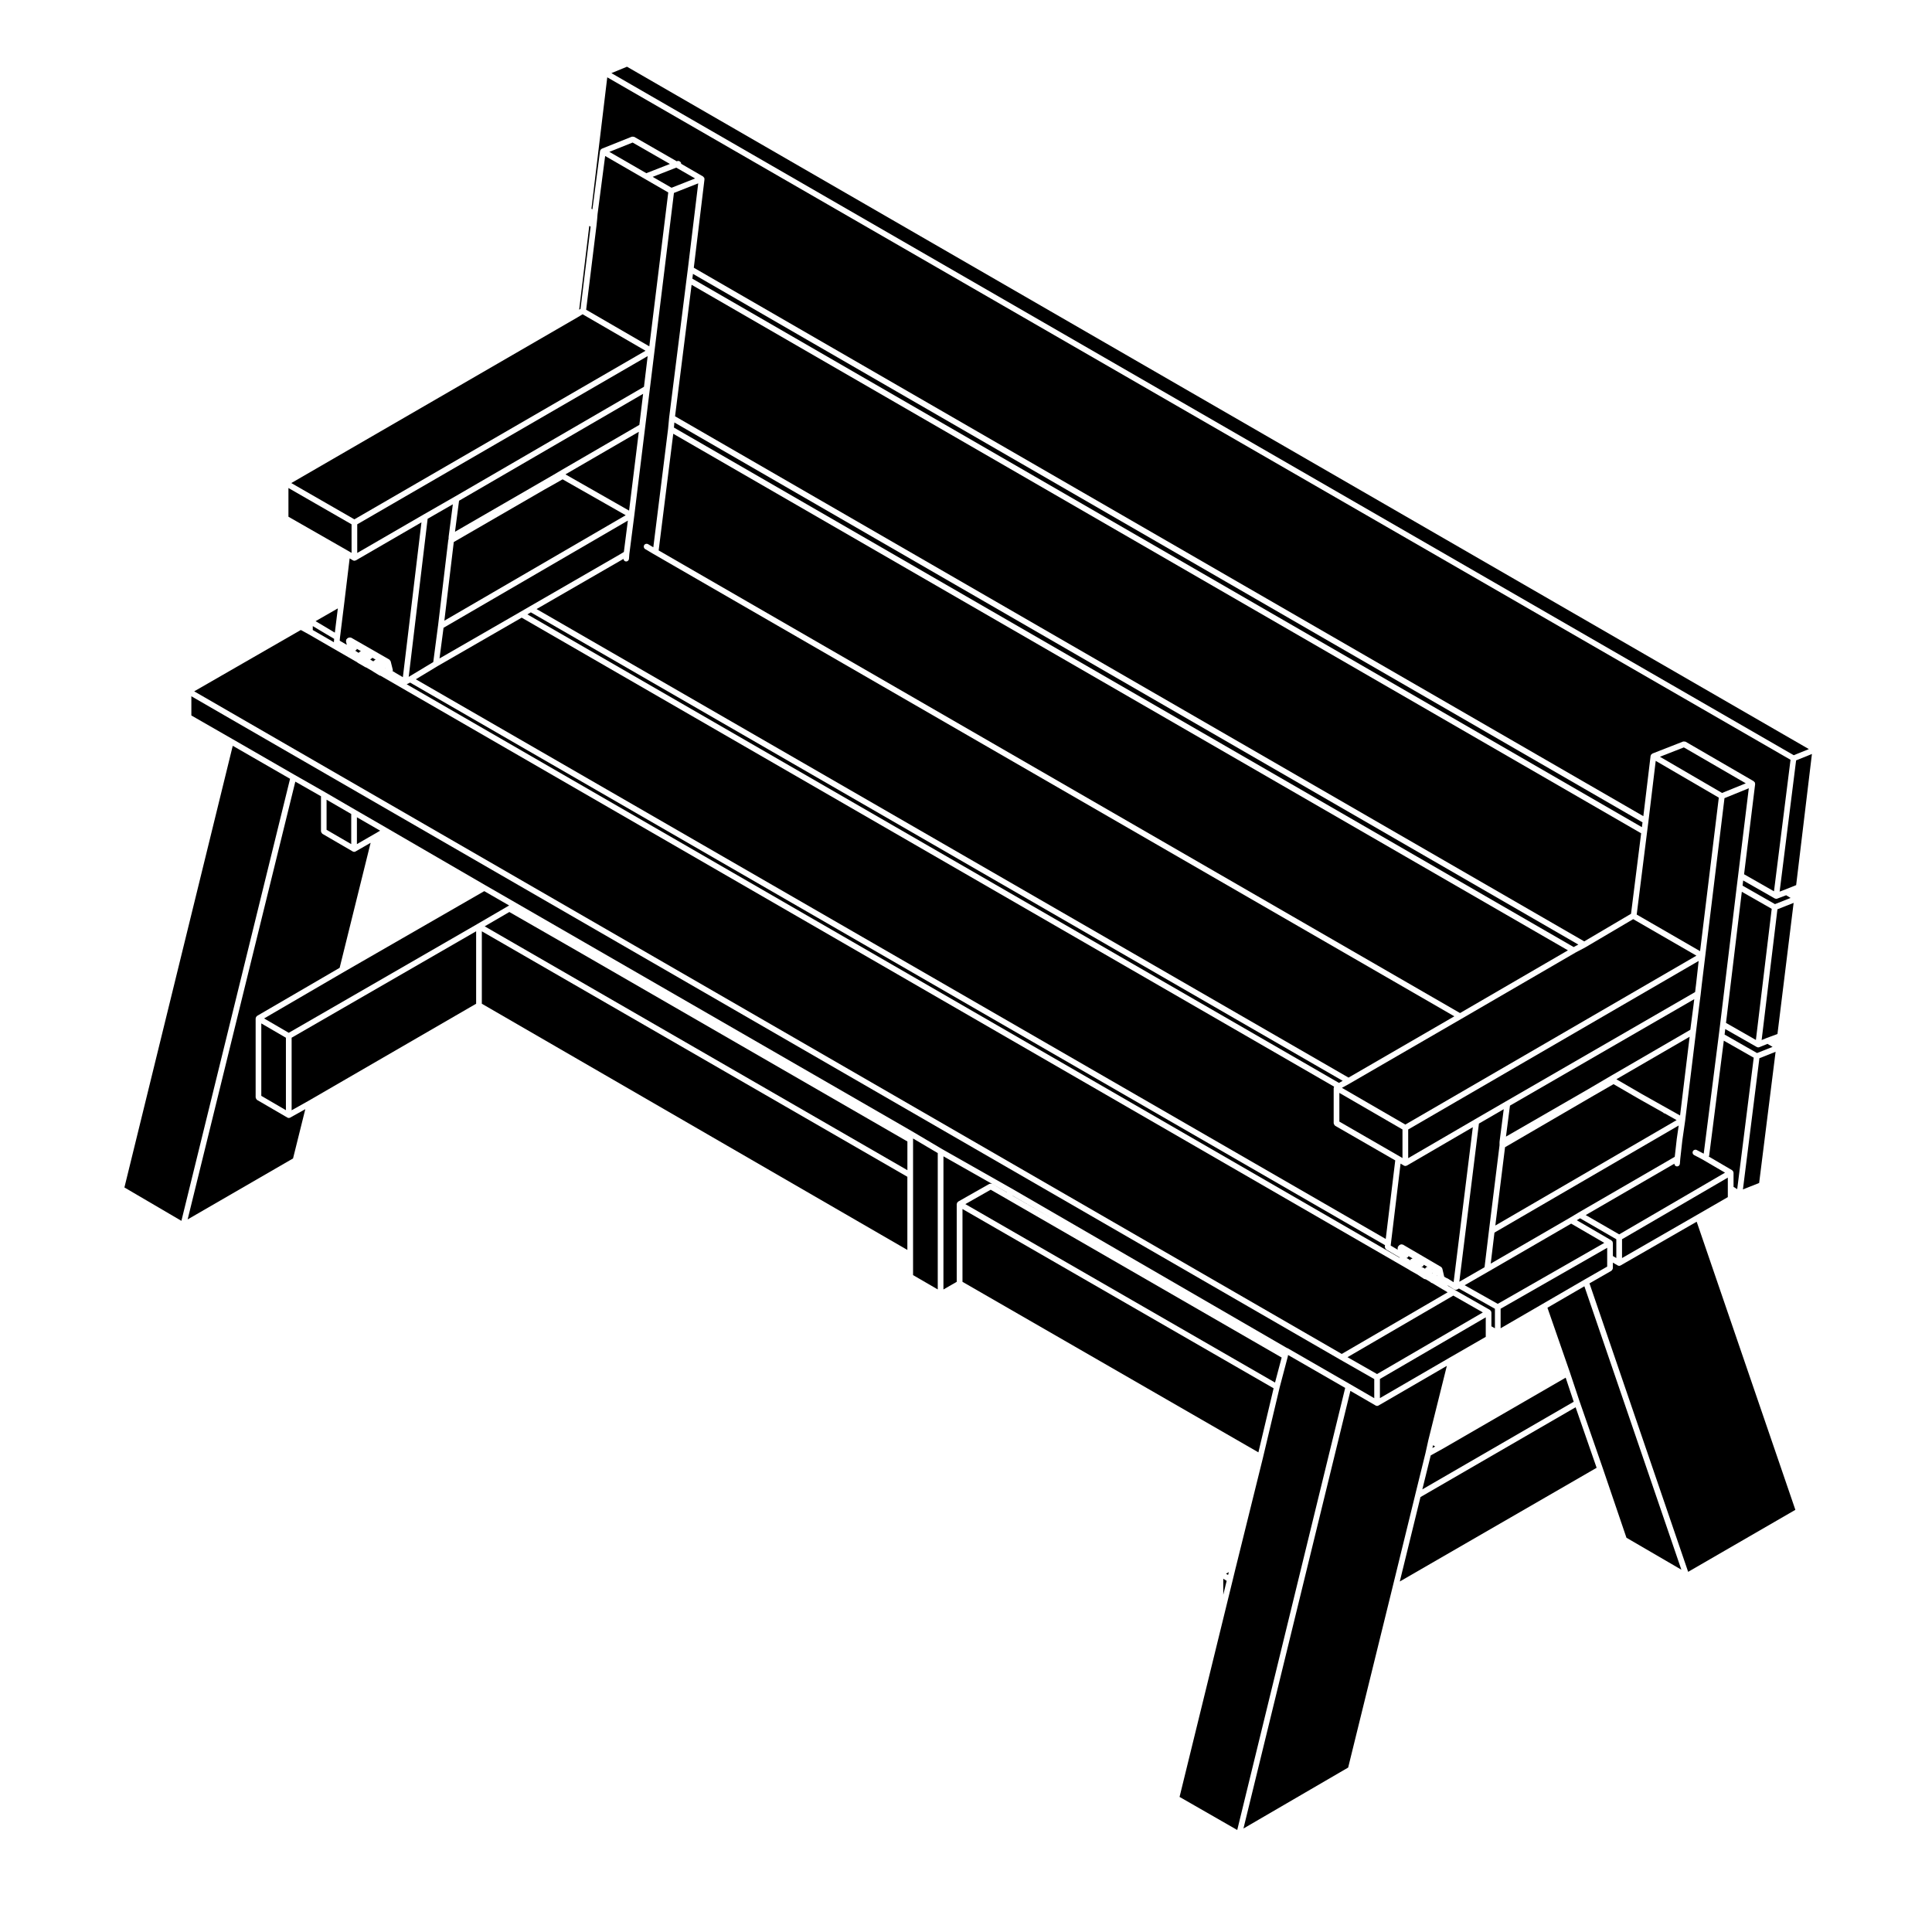<?xml version="1.0" encoding="UTF-8"?>
<!-- Uploaded to: ICON Repo, www.svgrepo.com, Generator: ICON Repo Mixer Tools -->
<svg fill="#000000" width="800px" height="800px" version="1.1" viewBox="144 144 512 512" xmlns="http://www.w3.org/2000/svg">
 <g>
  <path d="m327.48 217.85 251.64 145.36 0.164-1.281-251.64-145.35z"/>
  <path d="m246.12 321.11 0.07 0.027-0.016-0.059-0.059 0.02z"/>
  <path d="m242.96 319.28c0.039-0.07 0.082-0.141 0.125-0.195 0.035-0.035 0.09-0.023 0.133-0.055 0.035-0.02 0.035-0.066 0.074-0.082l0.188-0.102c0.039-0.02 0.082 0.004 0.121-0.004l-0.953-0.551c-0.031 0.059-0.023 0.125-0.07 0.18-0.02 0.02-0.055 0.012-0.074 0.031-0.066 0.074-0.145 0.102-0.23 0.141-0.031 0.016-0.066 0.023-0.098 0.039-0.047 0.016-0.082 0.047-0.125 0.055l0.227 0.105c0.051 0.023 0.055 0.074 0.09 0.105 0.012 0.004 0.02 0.004 0.02 0.012 0.012 0.004 0.012 0 0.02 0l0.039 0.023c0.012 0.012 0.035 0.012 0.051 0.02v0.012z"/>
  <path d="m233.53 305.23-5.894 3.383 5.102 3.043z"/>
  <path d="m238.11 316.42 0.211 0.141 0.754 0.48c0.039-0.07 0.035-0.152 0.098-0.207 0.016-0.016 0.039-0.012 0.055-0.023 0.109-0.125 0.266-0.195 0.441-0.227l-1.102-0.641c-0.039 0.105-0.039 0.215-0.117 0.297-0.102 0.082-0.211 0.141-0.34 0.18z"/>
  <path d="m220.44 280.94 15.984 9.141 0.004 0.004h0.012l0.73 0.438v-7.574l-16.73-9.621z"/>
  <path d="m238.29 292.5c-0.082 0.051-0.168 0.059-0.262 0.074-0.035 0.004-0.074 0.031-0.105 0.031-0.133 0-0.266-0.039-0.379-0.105h-0.012l-0.871-0.523-1.441 11.934v0.004l-1.125 9.074-0.066 0.801 1.883 1.098-0.215-0.855v-0.004l-0.004-0.012c-0.016-0.059 0.023-0.105 0.023-0.16 0-0.102 0-0.172 0.039-0.266 0.012-0.047-0.012-0.09 0.016-0.133h0.004c0.031-0.055 0.102-0.07 0.137-0.105 0.035-0.035 0.039-0.105 0.09-0.137l0.277-0.191c0.039-0.023 0.09-0.004 0.125-0.023 0.098-0.039 0.172-0.055 0.273-0.059 0.105 0 0.18 0 0.281 0.039 0.039 0.012 0.09-0.012 0.125 0.016l10.098 5.793v0.004c0.012 0.004 0.012 0.012 0.02 0.016h0.012c0.082 0.055 0.102 0.141 0.145 0.211 0.004 0.012 0.012 0.012 0.012 0.02 0.059 0.074 0.137 0.125 0.16 0.211 0 0.004 0.004 0.004 0.004 0.004l0.562 2.254c0.035 0.125-0.023 0.242-0.055 0.359l0.125 0.047c0.035 0.012 0.039 0.051 0.07 0.066s0.07 0 0.098 0.016l0.535 0.352 1.898 1.109 4.922-41.031-17.398 10.086c0.012-0.012 0.004-0.012 0-0.012z"/>
  <path d="m220.87 350.39-15.188-8.75-28.711 117.05 15.102 8.848z"/>
  <path d="m237.08 367.7v-7.981l-6.535-3.793v7.981z"/>
  <path d="m226.89 309.92v1.043l5.617 3.25c0-0.023-0.02-0.039-0.02-0.07l0.066-0.84z"/>
  <path d="m221.66 451 3.246-13.055-3.996 2.227-0.004 0.004c-0.117 0.066-0.242 0.098-0.367 0.098-0.133 0-0.266-0.031-0.371-0.102h-0.004l-8.039-4.676c-0.035-0.02-0.035-0.059-0.066-0.082-0.082-0.066-0.117-0.137-0.168-0.227s-0.098-0.156-0.105-0.258c-0.004-0.039-0.039-0.059-0.039-0.098v-20.949c0-0.035 0.039-0.059 0.039-0.098 0.012-0.07 0.023-0.117 0.051-0.18 0.016-0.035-0.004-0.074 0.016-0.105 0.02-0.031 0.059-0.035 0.086-0.059 0.039-0.059 0.082-0.098 0.125-0.137 0.031-0.02 0.031-0.059 0.059-0.082l21.887-12.742 8.207-33.129-3.984 2.293c-0.117 0.066-0.246 0.105-0.379 0.105-0.133 0-0.262-0.039-0.379-0.105l-8.039-4.676c-0.031-0.02-0.035-0.059-0.059-0.082-0.082-0.066-0.121-0.137-0.172-0.227-0.055-0.09-0.098-0.156-0.105-0.258-0.004-0.035-0.035-0.059-0.035-0.098v-9.289l-6.801-3.875-28.539 116.02z"/>
  <path d="m523.05 483.74-1.219-0.719-0.062-0.004c-0.012 0-0.02 0.012-0.023 0.012-0.02 0-0.039-0.031-0.059-0.031-0.121-0.012-0.242-0.031-0.344-0.102l-1.832-1.199-0.098-0.051h-0.004l-0.039-0.02c-0.012-0.004-0.012-0.012-0.012-0.016-0.012-0.004-0.02-0.004-0.02-0.004l-1.691-0.941c-0.02-0.016-0.023-0.047-0.051-0.066-0.023-0.016-0.059-0.012-0.09-0.031l-0.031-0.035-272.64-157.46c-0.102-0.012-0.203-0.023-0.297-0.082l-1.684-1.031c-0.016-0.012-0.016-0.035-0.031-0.047l-0.059-0.035c-0.016-0.012-0.039-0.004-0.059-0.02 0-0.004-0.004-0.016-0.012-0.02l-1.672-0.961c-0.121-0.035-0.25-0.051-0.344-0.137-0.004-0.004-0.004-0.012-0.012-0.016l-1.727-0.996c-0.004-0.004-0.004-0.012-0.012-0.016-0.016-0.004-0.023-0.016-0.035-0.023-0.102-0.051-0.176-0.098-0.246-0.18l-12.891-7.445-2.035-1.109-28.25 16.254 304.11 175.6 28.059-16.332-4.09-2.445c-0.211-0.023-0.375-0.129-0.5-0.285z"/>
  <path d="m296.95 228.16h-0.004l-0.008 0.004-75.742 43.852 16.719 9.613 77.156-44.676-16.676-9.668z"/>
  <path d="m242.95 365.18 0.012-0.004h0.004l0.008-0.004 1.766-1.035-6.156-3.551v7.113z"/>
  <path d="m540.17 496.01v-5.172l-9.539-5.367-0.469 0.262h-0.004c-0.105 0.066-0.238 0.098-0.363 0.098h-0.098c-0.023-0.004-0.039-0.035-0.066-0.039-0.082-0.02-0.156-0.031-0.23-0.07-0.004 0-0.012 0-0.016-0.004l-1.672-1.059c-0.004 0.004-0.004 0.012-0.012 0.016l-0.047 0.047 1.859 1.113h0.004l9.336 5.316c0.035 0.02 0.035 0.059 0.066 0.09 0.055 0.039 0.098 0.074 0.137 0.125 0.02 0.031 0.059 0.031 0.082 0.059 0.02 0.035 0 0.07 0.012 0.105 0.031 0.066 0.039 0.109 0.051 0.18 0.012 0.039 0.039 0.059 0.039 0.102v3.68z"/>
  <path d="m252.68 324.89-0.902 0.449 263.14 151.98c0.016-0.02 0.012-0.051 0.031-0.07l-3.582-2.106c-0.039-0.031-0.051-0.082-0.082-0.105-0.082-0.07-0.125-0.137-0.172-0.227s-0.074-0.168-0.082-0.266c-0.004-0.051-0.047-0.082-0.039-0.125l0.047-0.441z"/>
  <path d="m536.97 491.81-7.828-4.465-28.043 16.324 7.836 4.469z"/>
  <path d="m315.64 238.37-76.969 44.578v7.59l17.574-10.18 8.324-4.773h0.004l50.086-29.086z"/>
  <path d="m537.74 498.28v-5.172l-28.047 16.332v5.074l18.512-10.746z"/>
  <path d="m257.33 281.48-5.019 41.902 0.02-0.016 6.488-3.91 1.266-9.648h0.004l2.711-22.715c0-0.02 0.02-0.031 0.023-0.051 0.004-0.047 0.02-0.074 0.035-0.109 0.012-0.023-0.004-0.051 0.004-0.074l0.016-0.035 0.008-0.48c0-0.016 0.02-0.031 0.02-0.047 0-0.02-0.016-0.035-0.012-0.055l1.113-8.594z"/>
  <path d="m609.79 421.53c-0.07-0.016-0.145-0.02-0.215-0.059l-8.363-4.762-0.176 1.457 8.594 4.902 4.125-1.633-1.355-0.801-2.172 0.887c-0.098 0.039-0.188 0.055-0.289 0.055h-0.09c-0.023-0.012-0.031-0.039-0.059-0.047z"/>
  <path d="m569.92 479.66v-4.981l-28.242 16.148v5.176l11.125-6.453 11.121-6.453z"/>
  <path d="m614.98 382.15c-0.09 0.035-0.18 0.051-0.273 0.051-0.004 0-0.004-0.004-0.004-0.004h-0.09c-0.023-0.004-0.039-0.031-0.059-0.039-0.082-0.016-0.152-0.02-0.223-0.059l-8.367-4.766-0.168 1.371 8.59 4.898 4.141-1.637-1.18-0.711z"/>
  <path d="m302.08 203.75v0.008l-2.742 22.324 16.738 9.703 5.019-40.785-16.723-9.66-2.016 15.434-0.09 1.172h-0.008l0.008 0.012-0.184 1.781z"/>
  <path d="m297.49 226.07 0.348-0.207 2.68-21.801-0.355-0.199z"/>
  <path d="m605.6 380.33-4.191 34.75 7.922 4.519 4.191-34.754z"/>
  <path d="m615.62 380.29 1.535-0.582 2.844-1.141 4.18-34.75-4.191 1.691z"/>
  <path d="m573.47 479.36c-0.109 0.07-0.242 0.102-0.371 0.102-0.125 0-0.262-0.031-0.371-0.102h-0.004l-1.293-0.746-0.004 1.492c0 0.039-0.031 0.059-0.039 0.102-0.012 0.102-0.055 0.168-0.105 0.258-0.055 0.09-0.098 0.156-0.172 0.215-0.031 0.023-0.031 0.07-0.059 0.086l-5.824 3.34 26.148 76.449 28.414-16.434-26.152-76.355z"/>
  <path d="m601.89 461.25v-5.168l-28.035 16.328v4.988l19.816-11.406z"/>
  <path d="m554.09 490.56 5.969 17.18v0.012l2.609 7.828h0.008l6.074 17.496 6.277 18.441 14.555 8.473-25.703-75.113z"/>
  <path d="m604.38 459.13 4.375-34.828-7.93-4.516-3.879 30.496c-0.004 0.031-0.035 0.039-0.039 0.07-0.016 0.059-0.039 0.102-0.066 0.145l6.188 3.621c0.031 0.016 0.031 0.055 0.059 0.082 0.051 0.039 0.09 0.082 0.125 0.125 0.023 0.031 0.066 0.031 0.082 0.059 0.02 0.035 0 0.074 0.02 0.105 0.023 0.066 0.039 0.117 0.051 0.188 0.004 0.031 0.039 0.055 0.039 0.09v3.773z"/>
  <path d="m509.32 516.48c-0.117 0.07-0.246 0.102-0.379 0.102-0.133 0-0.262-0.031-0.371-0.102h-0.004l-6.699-3.883-28.34 115.98 27.75-16.156 11.801-47.941v-0.016c0-0.004 0.004-0.004 0.004-0.004l5.981-24.395v-0.012-0.004l2.715-11.008 0.742-3.359c0-0.004 0.004-0.004 0.004-0.012v-0.012l4.902-19.688z"/>
  <path d="m520.44 540.74-5.481 22.371 52.164-30.133-5.57-16.039z"/>
  <path d="m219.77 419.01-6.523-3.793v19.195l6.523 3.797z"/>
  <path d="m614.55 422.74-4.293 1.699-4.363 34.766 4.297-1.703z"/>
  <path d="m318.55 289.87 212.37 122.6 28.598-16.621-237.1-136.9z"/>
  <path d="m619.33 383.27-4.293 1.703-4.184 34.648 1.328-0.539h0.008l0.012-0.008 2.844-1.055z"/>
  <path d="m384.46 455.86-112.77-65.055v19.195l112.77 65.246z"/>
  <path d="m278.98 385.69-6.531 3.797 112.02 64.625v-7.609l-87.629-50.562z"/>
  <path d="m385.97 455.42v26.496l6.543 3.797v-36.133l-6.543-3.867z"/>
  <path d="m270.18 410v-19.203l-48.895 28.207v19.23l4.383-2.453z"/>
  <path d="m205.56 339.83 16.547 9.539h0.004l8.051 4.586c0.004 0.004 0 0.004 0.004 0.004l8.039 4.676 8.414 4.863v0.004l26.098 15.148 8.125 4.68 18.148 10.469 86.602 49.941v0.004h0.012l8.051 4.766v0.004l18.305 10.375h0.004 0.004l72.98 42.285h0.012c0.031 0 0.039 0.039 0.07 0.047l0.039 0.023c0.039 0.016 0.086-0.012 0.117 0.016l16.559 9.539 6.445 3.734v-5.066l-8.969-5.117h-0.004v-0.004h-0.004l-304.5-175.83v5.09l10.848 6.227c-0.004 0-0.004 0 0 0z"/>
  <path d="m270.55 388.84 8.035-4.68h0.012v-0.008l0.34-0.184-6.602-3.805-37.309 21.477-21.039 12.258 6.535 3.805 50.027-28.859z"/>
  <path d="m394.01 485.73 3.531-2.031v-20.602c0-0.039 0.039-0.059 0.039-0.102 0.012-0.07 0.023-0.117 0.051-0.18 0.016-0.035 0-0.066 0.016-0.098 0.016-0.035 0.059-0.039 0.082-0.066 0.047-0.055 0.086-0.098 0.137-0.133 0.031-0.031 0.035-0.07 0.066-0.09l8.238-4.676c0.031-0.02 0.07 0 0.102-0.016 0.102-0.035 0.176-0.035 0.277-0.035 0.102 0 0.188 0 0.277 0.039 0.035 0.012 0.07-0.012 0.102 0.012l3.914 2.246v-0.035l-16.816-9.527-0.004 35.293z"/>
  <path d="m481.52 511.91-82.453-47.508v19.293l78.422 45.191z"/>
  <path d="m469.64 560.63-0.734 0.414 0.551 0.348z"/>
  <path d="m406.54 459.29-6.715 3.809 82.074 47.293 1.754-6.629-72.449-41.789v-0.008z"/>
  <path d="m412.34 460.88 11.652 6.711-11.652-6.742z"/>
  <path d="m468.18 566.62 0.895-3.676-0.895-0.57z"/>
  <path d="m516.8 452.89c-0.117 0.066-0.246 0.105-0.371 0.105-0.137 0-0.266-0.039-0.379-0.105h-0.016l-0.867-0.523-2.57 21.277v0.004l-0.047 0.441 1.879 1.109-0.055-0.23c-0.012-0.031 0.016-0.059 0.012-0.09-0.012-0.098 0.02-0.168 0.039-0.262 0.02-0.07-0.012-0.137 0.031-0.203 0-0.004 0.004-0.004 0.012-0.012 0.016-0.031 0.051-0.035 0.07-0.059 0.02-0.031 0.012-0.059 0.031-0.082l0.289-0.297c0.051-0.051 0.121-0.047 0.188-0.082 0.086-0.051 0.156-0.102 0.258-0.109 0.102-0.012 0.18 0.016 0.281 0.039 0.07 0.016 0.137-0.012 0.203 0.023l10.098 5.906h0.004c0.035 0.02 0.047 0.059 0.07 0.082 0.023 0.02 0.059 0.016 0.086 0.039 0.051 0.051 0.039 0.117 0.074 0.176 0.035 0.066 0.105 0.105 0.117 0.176 0.004 0 0.004 0 0.004 0.012l0.492 2.117 0.59 0.344 0.215 0.082c0.02 0.004 0.02 0.023 0.035 0.031 0.016 0.012 0.035 0 0.047 0.004 0.02 0.004 0.02 0.023 0.031 0.035 0.016 0.004 0.031 0 0.047 0.004l1.523 0.957 5.09-41.082-17.477 10.176c-0.027-0.004-0.035-0.012-0.035-0.004z"/>
  <path d="m524.33 527.33-0.562-0.324-0.156 0.73z"/>
  <path d="m304.93 164.49-4.191 34.832 0.262 0.145 2.012-15.445c0-0.039 0.039-0.059 0.051-0.102 0.02-0.051 0.016-0.09 0.039-0.133 0.004-0.016-0.004-0.035 0.004-0.051 0.023-0.039 0.074-0.047 0.105-0.086 0.059-0.07 0.109-0.121 0.195-0.168 0.031-0.02 0.035-0.059 0.07-0.07l7.945-3.18c0.016-0.012 0.031 0.004 0.051 0 0.098-0.035 0.188-0.004 0.289 0 0.102 0.012 0.188-0.004 0.277 0.039 0.016 0.004 0.031-0.004 0.051 0.004l11.25 6.465 0.16-0.066c0.051-0.02 0.102 0.012 0.145 0 0.047-0.012 0.082-0.051 0.125-0.051 0.059 0 0.09 0.047 0.141 0.059 0.105 0.02 0.176 0.051 0.262 0.105 0.086 0.055 0.137 0.109 0.188 0.195 0.035 0.047 0.098 0.059 0.109 0.109 0.02 0.051-0.016 0.098-0.004 0.141 0.012 0.047 0.059 0.082 0.059 0.133v0.047l5.793 3.356c0.051 0.023 0.055 0.086 0.098 0.117 0.066 0.055 0.109 0.105 0.156 0.176 0.02 0.035 0.066 0.047 0.082 0.086 0.004 0.016-0.004 0.031 0 0.047 0.02 0.059 0.004 0.109 0.004 0.18 0.012 0.051 0.051 0.09 0.039 0.137l-2.832 23.441 251.64 145.34 1.918-15.973c0-0.047 0.039-0.066 0.055-0.105 0.016-0.055 0.016-0.102 0.035-0.141 0.012-0.016 0-0.031 0.012-0.047 0.02-0.047 0.07-0.047 0.102-0.082 0.059-0.074 0.117-0.121 0.195-0.172 0.035-0.02 0.039-0.059 0.082-0.074l8.137-3.184c0.016-0.004 0.031 0.004 0.047 0 0.098-0.031 0.18 0 0.289 0.004 0.105 0.012 0.195-0.004 0.289 0.039 0.016 0.004 0.023 0 0.039 0.004l18.051 10.473c0.047 0.023 0.051 0.086 0.09 0.109 0.066 0.059 0.109 0.105 0.156 0.176 0.02 0.035 0.059 0.039 0.082 0.082 0.004 0.02-0.012 0.035 0 0.055 0.02 0.059 0 0.117 0.012 0.18 0 0.051 0.047 0.09 0.039 0.141l-2.934 23.91 7.926 4.519 4.383-34.855z"/>
  <path d="m526.25 527.99h-0.004l-0.008 0.004h-0.004l-3.078 1.707-2.219 8.996 40.113-23.219-2.129-6.383z"/>
  <path d="m572.34 477.39v-4.977l-9.613-5.559-0.867 0.523 9.191 5.344c0.031 0.02 0.035 0.059 0.059 0.082 0.059 0.047 0.098 0.082 0.137 0.137 0.02 0.031 0.059 0.031 0.082 0.059 0.02 0.035 0 0.07 0.016 0.105 0.023 0.059 0.039 0.105 0.051 0.176 0.004 0.039 0.035 0.059 0.035 0.098v3.481z"/>
  <path d="m601.15 454.77-6.074-3.551-2.125-1.113c-0.367-0.191-0.52-0.648-0.316-1.02 0.191-0.367 0.656-0.52 1.02-0.316l1.805 0.945 0.047-0.02 3.969-31.211v-0.004l0.383-3.074 4.387-36.379v-0.004l0.371-2.992v-0.004l2.832-23.129-6.445 2.625-6.012 49.348-0.289 2.578s-0.004 0-0.004 0.004 0.004 0.004 0.004 0.012l-0.441 3.394-3.672 30.078v0.012 0.004l-0.754 5.238-0.551 4.926-0.098 1.289c-0.023 0.398-0.359 0.707-0.75 0.707-0.02 0-0.035 0-0.055-0.004-0.379-0.023-0.645-0.336-0.664-0.715l-23.488 13.609 8.867 5.117z"/>
  <path d="m519.58 479.08 0.031 0.02-0.02-0.047z"/>
  <path d="m516.92 477.5c0.031 0.016 0.07-0.004 0.098 0.016l0.734 0.465c0.039-0.098 0.047-0.203 0.117-0.273v-0.016c0.059-0.051 0.152-0.051 0.227-0.082 0.09-0.047 0.16-0.105 0.266-0.105l-1.082-0.621c-0.098 0.262-0.289 0.453-0.57 0.492-0.004 0-0.012 0.004-0.016 0.004h0.004l0.156 0.055c0.031 0.008 0.035 0.051 0.066 0.066z"/>
  <path d="m316.96 190.87 5.008 2.887 6.238-2.465-4.992-2.867z"/>
  <path d="m523.51 480.49c0.004-0.016 0.016-0.031 0.02-0.047l-0.086-0.051c0.027 0.031 0.047 0.062 0.066 0.098z"/>
  <path d="m523.5 481.36 0.125 0.059-0.039-0.082-0.047-0.051v0.012l-0.035 0.047z"/>
  <path d="m524.89 482.06c-0.039 0.012-0.07 0.02-0.105 0.02l0.047 0.039c0.031 0.016 0.059 0.02 0.082 0.031z"/>
  <path d="m521.66 480.23c0.109-0.266 0.324-0.484 0.637-0.488l-0.984-0.559c-0.02 0.07-0.051 0.133-0.09 0.191-0.031 0.051-0.023 0.117-0.066 0.156-0.133 0.109-0.297 0.195-0.473 0.211l0.102 0.066c0.082 0.02 0.16-0.012 0.23 0.039z"/>
  <path d="m623.37 342.52-313.21-180.84-4.133 1.699 313.33 180.76z"/>
  <path d="m309.33 290.28 1.062-8.32-48.848 28.41-1.07 8.125 21.398-12.328 2.426-1.406 24.133-13.93z"/>
  <path d="m514.94 450.46 0.012 0.004 0.719 0.434v-7.578l-16.727-9.691v7.609l15.984 9.219z"/>
  <path d="m305.48 184.24 9.828 5.672 0.047-0.043 6.176-2.418-9.883-5.676z"/>
  <path d="m497.46 432.26c0.012-0.07 0.039-0.117 0.059-0.176 0.016-0.039 0-0.082 0.02-0.117l-215.29-124.28-22.328 12.867v0.004l-5.727 3.457 257.04 148.32 2.519-20.816-15.941-9.184c-0.031-0.02-0.031-0.059-0.059-0.082-0.082-0.059-0.121-0.137-0.172-0.227s-0.098-0.156-0.105-0.258c-0.012-0.035-0.039-0.059-0.039-0.098v-9.352c0-0.016 0.023-0.031 0.023-0.059z"/>
  <path d="m283.76 306.82 215.08 124.16 0.988-0.551-215.15-124.15z"/>
  <path d="m322.6 257.31 238.44 137.67 1.238-0.66-239.56-138.36z"/>
  <path d="m576.24 386.16 2.68-21.328-251.64-145.36-4.383 34.844 240.94 139.16z"/>
  <path d="m309.82 280.54-16.727-9.512-1.582 0.902-0.004 0.004-3.172 1.781-24.078 13.93-2.496 20.844z"/>
  <path d="m501.74 431.11-0.004 0.004v0.004l-2.117 1.168 16.809 9.734 77.141-44.762-16.758-9.676-12.59 7.422-0.023 0.012-0.004 0.008-2.789 1.477v0.008l-30.102 17.484-29.559 17.117z"/>
  <path d="m313.29 258.43-19.387 11.25-0.004 0.062 16.816 9.578z"/>
  <path d="m535.93 441.76-5.195 41.918 6.684-3.844 1.172-9.723v-0.004l2.801-22.594v-0.887l0.02-0.043-0.008-0.051 1.102-8.582z"/>
  <path d="m606.65 351.59-16.41-9.52-6.344 2.477 16.469 9.594z"/>
  <path d="m322.6 195.13-10.508 85.5-1.309 10.191v0.004l-0.098 1.273c-0.031 0.395-0.359 0.699-0.75 0.699-0.02 0-0.039 0-0.059-0.004-0.363-0.023-0.609-0.328-0.648-0.68l-0.02 0.012s-0.004 0-0.012 0.004l-0.004 0.004-23 13.273 215.18 124.17 28.043-16.242-212.38-122.6c-0.004 0-0.004 0-0.004-0.004h-0.008c0-0.004-0.004-0.004-0.004-0.004l-2.047-1.215c-0.352-0.211-0.473-0.676-0.262-1.039 0.211-0.359 0.684-0.473 1.039-0.262l1.387 0.828 3.914-31.398 0.281-2.988c0-0.004 0.004-0.012 0.004-0.016v-0.012l4.586-36.473v-0.004l0.371-2.891v-0.004l2.746-22.66z"/>
  <path d="m588.32 440.84-3.125-1.762c-0.133-0.031-0.281-0.051-0.367-0.137-0.031-0.031-0.02-0.059-0.039-0.09l-6.445-3.629c-0.004 0-0.004-0.004-0.004-0.004h-0.004l-6.731-3.906-5.125 2.957-0.004 0.004h-0.012l-23.613 13.75-2.574 20.75z"/>
  <path d="m580.86 361.61v0.012l-0.371 2.898-2.746 21.848 16.797 9.699 4.961-40.684-16.719-9.746z"/>
  <path d="m588.34 445.98v-0.023l0.531-3.688-48.824 28.383-0.992 8.219 20.949-12.137 2.332-1.402h0.004l0.004-0.004 24.688-14.301 0.793-0.465 0.508-4.488-0.004-0.008 0.004-0.004z"/>
  <path d="m314.43 248.37-48.777 28.332-1.074 8.215 26.18-15.133 2.055-1.215 0.004-0.004 20.617-11.969z"/>
  <path d="m569.15 473.38-8.777-5.106-21.879 12.676h-0.004l-6.336 3.648 8.762 4.934z"/>
  <path d="m593.51 404.52 0.652-5.859-76.977 44.664v7.598l17.664-10.277v-0.004l8.223-4.766 50.148-28.969z"/>
  <path d="m592.79 410.44 0.203-1.652-48.836 28.215-1.062 8.211 21.855-12.605 0.004-0.004 6.363-3.738h0.008l20.625-11.969z"/>
  <path d="m591.77 418.75-19.355 11.223-0.008 0.07 6.672 3.871 10.156 5.703z"/>
  <path d="m500.49 511.81-15.137-8.719-0.078 0.438-0.016 0.027v0.031l-2.148 8.137-4.394 18.5v0.012l-7.203 29.078v0.004l-0.012 0.023-0.832 3.434-2.519 10.285-11.555 47.141 15.285 8.766z"/>
 </g>
</svg>